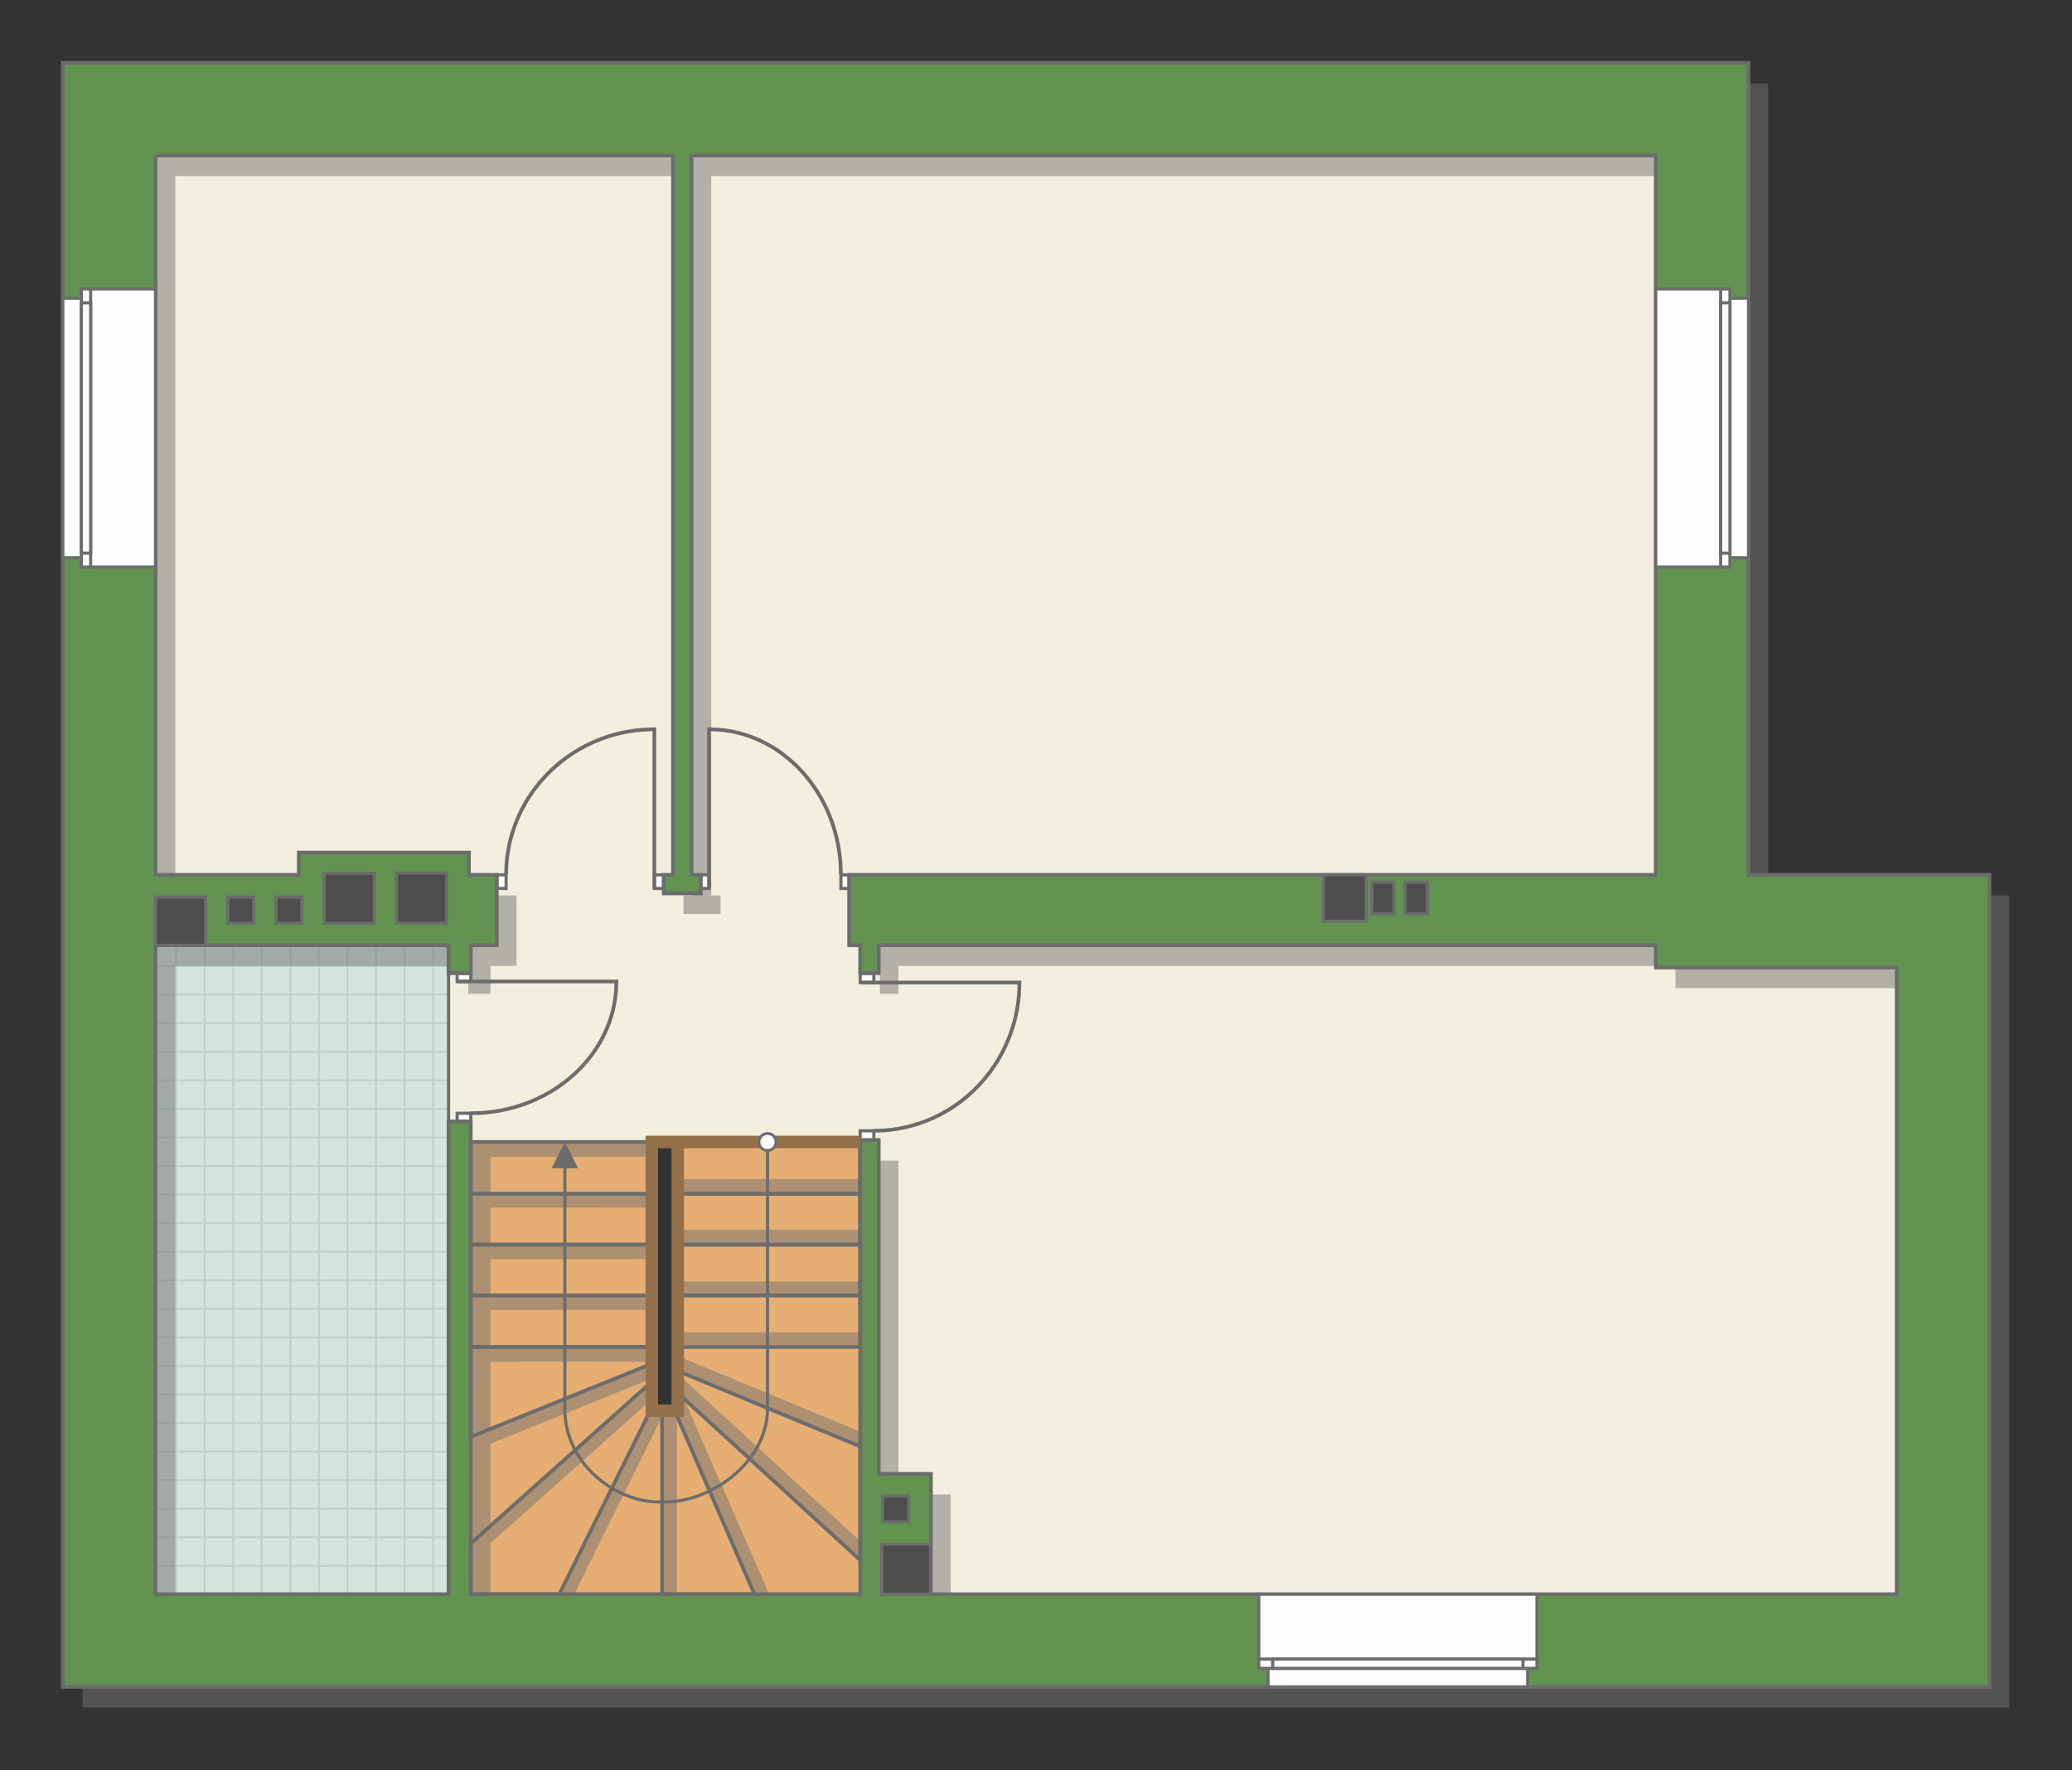 <?xml version="1.0" encoding="UTF-8"?>
<!DOCTYPE svg PUBLIC "-//W3C//DTD SVG 1.1//EN" "http://www.w3.org/Graphics/SVG/1.1/DTD/svg11.dtd">
<!-- Creator: CorelDRAW -->
<svg xmlns="http://www.w3.org/2000/svg" xml:space="preserve" width="111.687mm" height="95.442mm" version="1.1" style="shape-rendering:geometricPrecision; text-rendering:geometricPrecision; image-rendering:optimizeQuality; fill-rule:evenodd; clip-rule:evenodd"
viewBox="0 0 23941.48 20459.31"
 xmlns:xlink="http://www.w3.org/1999/xlink"
 xmlns:xodm="http://www.corel.com/coreldraw/odm/2003">
 <rect x="0" y="0" width="23941.48" height="20459.31" fill="#333333" stroke="none"/>
 <defs>
  <style type="text/css">
   <![CDATA[
    .str4 {stroke:#94704A;stroke-width:145.1;stroke-miterlimit:22.926}
    .str2 {stroke:#6C6C6C;stroke-width:36.21;stroke-miterlimit:22.926}
    .str0 {stroke:#6C6C6C;stroke-width:36.29;stroke-miterlimit:22.926}
    .str3 {stroke:#6C6C6C;stroke-width:42.87;stroke-miterlimit:22.926}
    .str1 {stroke:#BDD2C8;stroke-width:21.44;stroke-miterlimit:22.926}
    .fil2 {fill:none}
    .fil5 {fill:#FEFEFE}
    .fil1 {fill:#D6E4DE}
    .fil7 {fill:#4D4D4D}
    .fil6 {fill:#629351}
    .fil0 {fill:#E6AE73}
    .fil3 {fill:#F2EFDE}
    .fil9 {fill:white}
    .fil8 {fill:#6C6C6C;fill-rule:nonzero}
    .fil4 {fill:#727271;fill-opacity:0.502}
   ]]>
  </style>
    <clipPath id="id0">
     <path d="M5184.27 18423.87l-3386.95 0 0 -7499.03 3385.45 0 1.5 7499.03z"/>
    </clipPath>
 </defs>
 <g id="пол">
  <g id="_2953909329088">
   <polygon class="fil0 str0" points="7530.86,13197.94 7530.86,16304.04 7796.71,16304.04 7796.71,13197.94 9938.41,13197.94 9938.41,18423.87 5439.8,18423.87 5439.8,13195.8 "/>
   <polygon class="fil1" points="5184.27,18423.87 1797.32,18423.87 1797.32,10924.84 5182.77,10924.84 "/>
   <g style="clip-path:url(#id0)">
    <g>
     <path id="_1" class="fil2 str1" d="M7968.55 20068.57l0 -13258.82m-330.08 13258.82l0 -13258.82m-330.08 13258.82l0 -13258.82m-330.08 13258.82l0 -13258.82m-330.08 13258.82l0 -13258.82m-330.08 13258.82l0 -13258.82m-330.08 13258.82l0 -13258.82m-330.08 13258.82l0 -13258.82m4950.96 13258.99l0 -13258.82m-330.08 13258.82l0 -13258.82m-330.08 13258.82l0 -13258.82m-330.08 13258.82l0 -13258.82m-330.08 13258.82l0 -13258.82m-330.08 13258.82l0 -13258.82m-330.08 13258.82l0 -13258.82m-330.08 13258.82l0 -13258.82m4951.13 13258.65l0 -13258.82m-330.08 13258.82l0 -13258.82m-330.08 13258.82l0 -13258.82m-330.08 13258.82l0 -13258.82m-330.08 13258.82l0 -13258.82m-330.08 13258.82l0 -13258.82m-330.08 13258.82l0 -13258.82m-330.08 13258.82l0 -13258.82m4950.96 13258.99l0 -13258.82m-330.08 13258.82l0 -13258.82m-330.08 13258.82l0 -13258.82m-330.08 13258.82l0 -13258.82m-330.08 13258.82l0 -13258.82m-330.08 13258.82l0 -13258.82m-330.08 13258.82l0 -13258.82m-330.08 13258.82l0 -13258.82"/>
     <path class="fil2 str1" d="M18913.15 15785.58l-21682.63 0m21682.63 330.08l-21682.63 0m21682.63 330.08l-21682.63 0m21682.63 330.08l-21682.63 0m21682.63 330.08l-21682.63 0m21682.63 330.08l-21682.63 0m21682.63 330.08l-21682.63 0m21682.63 330.08l-21682.63 0m21682.91 -4950.96l-21682.63 0m21682.63 330.08l-21682.63 0m21682.63 330.08l-21682.63 0m21682.63 330.08l-21682.63 0m21682.63 330.08l-21682.63 0m21682.63 330.08l-21682.63 0m21682.63 330.08l-21682.63 0m21682.63 330.08l-21682.63 0m21682.35 -4951.13l-21682.63 0m21682.63 330.08l-21682.63 0m21682.63 330.08l-21682.63 0m21682.63 330.08l-21682.63 0m21682.63 330.08l-21682.63 0m21682.63 330.08l-21682.63 0m21682.63 330.08l-21682.63 0m21682.63 330.08l-21682.63 0m21682.91 -4950.96l-21682.63 0m21682.63 330.08l-21682.63 0m21682.63 330.08l-21682.63 0m21682.63 330.08l-21682.63 0m21682.63 330.08l-21682.63 0m21682.63 330.08l-21682.63 0m21682.63 330.08l-21682.63 0m21682.63 330.08l-21682.63 0"/>
     <path class="fil2 str1" d="M18200.55 20068.74l0 -13258.82m-330.08 13258.82l0 -13258.82m-330.08 13258.82l0 -13258.82m-330.08 13258.82l0 -13258.82m-330.08 13258.82l0 -13258.82m-330.08 13258.82l0 -13258.82m-330.08 13258.82l0 -13258.82m-330.08 13258.82l0 -13258.82m2640.43 13258.99l0 -13258.82"/>
     <path class="fil2 str1" d="M-2585.99 20209.19l0 -13258.82m-330.08 13258.82l0 -13258.82m-330.08 13258.82l0 -13258.82m-330.08 13258.82l0 -13258.82m-330.08 13258.82l0 -13258.82m-330.08 13258.82l0 -13258.82m-330.08 13258.82l0 -13258.82m-330.08 13258.82l0 -13258.82m4950.96 13258.99l0 -13258.82m-330.08 13258.82l0 -13258.82m-330.08 13258.82l0 -13258.82m-330.08 13258.82l0 -13258.82m-330.08 13258.82l0 -13258.82m-330.08 13258.82l0 -13258.82m-330.08 13258.82l0 -13258.82m-330.08 13258.82l0 -13258.82m4951.13 13258.65l0 -13258.82m-330.08 13258.82l0 -13258.82m-330.08 13258.82l0 -13258.82m-330.08 13258.82l0 -13258.82m-330.08 13258.82l0 -13258.82m-330.08 13258.82l0 -13258.82m-330.08 13258.82l0 -13258.82m-330.08 13258.82l0 -13258.82m4950.96 13258.99l0 -13258.82m-330.08 13258.82l0 -13258.82m-330.08 13258.82l0 -13258.82m-330.08 13258.82l0 -13258.82m-330.08 13258.82l0 -13258.82m-330.08 13258.82l0 -13258.82m-330.08 13258.82l0 -13258.82m-330.08 13258.82l0 -13258.82"/>
    </g>
   </g>
   <polygon class="fil2" points="5184.27,18423.87 1797.32,18423.87 1797.32,10924.84 5182.77,10924.84 "/>
   <polygon class="fil3 str0" points="1047.16,1260.84 19560.31,1368.73 19349.27,10138.75 22057.42,10582.08 22425.27,18880.25 10043.02,19051.09 9938.41,18423.87 9938.41,13197.94 5439.8,13195.8 5182.77,13124.55 5182.77,10924.84 1549.01,10455.65 "/>
  </g>
 </g>
 <g id="тень">
  <path class="fil4" d="M953.72 964.05l19477.25 0 0 9384.52 2784.57 0 0 9384.8 -22261.82 0 0 -18769.32zm1071.38 1071.3l5978.81 0 0 8313.22 -106.97 0 0 214.38 428.51 0 0 -214.38 -107.18 0 0 -8313.22 11141.31 0 0 8313.22 -9320.3 0 0 814.39 127.76 0 0 322.4 214.36 0 0 -322.4 8978.17 0 0 257.02 2784.57 0 0 7242.01 -11159.53 -0.21 0 -1390.57 -603.22 -0.43 0 -3857.22 -214.36 0 2.87 5248.43 -4502.34 0 -0.86 -5463.01 -256.16 0 0 5463.01 -3385.45 0 0 -7499.03 3385.45 0 0 321.97 257.02 0 0 -321.97 300.75 0 0 -814.39 -322.19 0 0 -257.02 -1965.73 0 0 257.02 -1655.31 0 0 -8313.22z"/>
  <g id="_2953909333648">
   <polygon class="fil4" points="9939.27,13797.13 7831.23,13798.52 7831.23,13626.58 9939.27,13626.76 "/>
   <polygon class="fil4" points="9939.27,14383.8 7831.23,14385.19 7831.23,14213.25 9939.27,14213.42 "/>
   <polygon class="fil4" points="9939.27,14980.41 7831.23,14981.81 7831.23,14809.87 9939.27,14810.04 "/>
   <polygon class="fil4" points="9939.27,15567.08 7831.23,15568.47 7831.23,15396.53 9939.27,15396.7 "/>
   <polygon class="fil4" points="7530.86,13368.32 5666.87,13369.71 5666.87,13197.77 7530.86,13197.94 "/>
   <polygon class="fil4" points="7530.86,13954.99 5666.87,13956.38 5666.87,13784.44 7530.86,13784.61 "/>
   <polygon class="fil4" points="7530.86,14551.6 5666.87,14552.99 5666.87,14381.05 7530.86,14381.23 "/>
   <polygon class="fil4" points="7530.86,15138.27 5666.87,15139.66 5666.87,14967.72 7530.86,14967.89 "/>
   <polygon class="fil4" points="7530.86,15737.46 5666.87,15738.85 5666.87,15566.91 7530.86,15567.08 "/>
   <polygon class="fil4" points="7530.86,15930.81 5667.23,16685.65 5667.23,16513.71 7530.86,15760.44 "/>
   <polygon class="fil4" points="9939.27,16716.47 7831.23,15843.93 7831.23,15671.99 9939.27,16546.1 "/>
   <polygon class="fil4" points="7650.52,18423.87 7649.12,16304.04 7821.06,16304.04 7820.89,18423.87 "/>
   <polygon class="fil4" points="8717.61,18423.87 7796.71,16304.04 7831.23,16125.94 7914.55,16193.86 8887.99,18423.87 "/>
   <polygon class="fil4" points="9938.41,18028.65 7831.23,16098.44 7836.18,15883.76 9941.8,17813.97 "/>
   <polygon class="fil4" points="6462.73,18423.87 7530.86,16267.57 7702.8,16267.57 6633.11,18423.87 "/>
   <polygon class="fil4" points="5667.41,17633.9 7530.86,15968.28 7532.45,16169.57 5667.43,17835.19 "/>
  </g>
 </g>
 <g id="двери">
  <g id="_2953909335088">
   <g>
    <polygon class="fil5 str2" points="7560.96,10110.46 7560.96,10268.25 7668.1,10268.25 7668.1,10110.46 "/>
    <polyline class="fil2 str3" points="7560.96,10268.25 7560.96,8428.07 7429.1,8432.98 7350.86,8440.62 7280.68,8450.5 7235.13,8458.47 7172.83,8471.42 7113.35,8486.1 7075.25,8496.65 7021.13,8513.31 6960.68,8534.25 6895.96,8559.52 6824.69,8590.93 6763.29,8621.17 6697.46,8657.08 6655.34,8682.05 6605.69,8713.67 6535.42,8762.67 6483.72,8802.2 6435.3,8842.16 6375.06,8896.24 6315.08,8955.62 6244.81,9033.35 6188.97,9102.67 6151.57,9153.67 6102.95,9226.51 6073.77,9274.59 6031.37,9351.76 5994.24,9428.61 5961.06,9507.37 5931.59,9588.98 5904.88,9677.81 5886.21,9754.06 5871.71,9828.12 5859.09,9915.3 5851.11,10003.06 5847.68,10110.46 "/>
    <polygon class="fil5 str2" points="5847.68,10268.25 5740.55,10268.25 5740.55,10110.46 5847.68,10110.46 "/>
   </g>
   <g>
    <polygon class="fil5 str2" points="8192.94,10110.46 8192.94,10268.25 8097.68,10268.25 8097.68,10110.46 "/>
    <polyline class="fil2 str3" points="8192.94,10268.25 8192.94,8428.07 8310.18,8432.98 8379.74,8440.62 8442.14,8450.5 8482.63,8458.47 8538.02,8471.42 8590.93,8486.1 8624.77,8496.65 8672.92,8513.31 8726.66,8534.25 8784.2,8559.52 8847.58,8590.93 8902.16,8621.17 8960.68,8657.08 8998.13,8682.05 9042.29,8713.67 9104.77,8762.67 9150.73,8802.2 9193.8,8842.16 9247.35,8896.24 9300.66,8955.62 9363.15,9033.35 9412.79,9102.67 9446.06,9153.67 9489.3,9226.51 9515.22,9274.59 9552.92,9351.76 9585.93,9428.61 9615.45,9507.37 9641.65,9588.98 9665.4,9677.81 9681.99,9754.06 9694.89,9828.12 9706.11,9915.3 9713.2,10003.06 9716.24,10110.46 "/>
    <polygon class="fil5 str2" points="9716.24,10268.25 9811.51,10268.25 9811.51,10110.46 9716.24,10110.46 "/>
   </g>
   <g>
    <polygon class="fil5 str2" points="10097.06,11355.03 9939.27,11355.03 9939.27,11247.89 10097.06,11247.89 "/>
    <polyline class="fil2 str3" points="9939.27,11355.03 11779.44,11355.03 11774.53,11486.88 11766.9,11565.12 11757.02,11635.3 11749.05,11680.86 11736.1,11743.15 11721.41,11802.64 11710.87,11840.73 11694.21,11894.85 11673.27,11955.31 11647.99,12020.02 11616.59,12091.3 11586.34,12152.69 11550.44,12218.52 11525.47,12260.64 11493.85,12310.29 11444.84,12380.56 11405.31,12432.26 11365.36,12480.69 11311.27,12540.92 11251.9,12600.9 11174.17,12671.17 11104.84,12727.01 11053.85,12764.42 10981.01,12813.03 10932.92,12842.21 10855.75,12884.61 10778.9,12921.74 10700.15,12954.92 10618.54,12984.4 10529.71,13011.11 10453.46,13029.78 10379.4,13044.27 10292.22,13056.89 10204.46,13064.87 10097.06,13068.3 "/>
    <polygon class="fil5 str2" points="9939.27,13068.3 9939.27,13175.44 10097.06,13175.44 10097.06,13068.3 "/>
   </g>
   <g>
    <polygon class="fil5 str2" points="5439.8,11343.09 5282,11343.09 5282,11247.89 5439.8,11247.89 "/>
    <polyline class="fil2 str3" points="5282,11343.09 7122.18,11343.09 7117.27,11460.28 7109.64,11529.82 7099.76,11592.17 7091.78,11632.65 7078.83,11688.02 7064.15,11740.88 7053.6,11774.73 7036.95,11822.85 7016,11876.55 6990.73,11934.06 6959.33,11997.41 6929.08,12051.96 6893.17,12110.46 6868.2,12147.89 6836.58,12192.03 6787.58,12254.47 6748.05,12300.43 6708.09,12343.45 6654.01,12396.98 6594.63,12450.27 6516.9,12512.73 6447.58,12562.36 6396.58,12595.61 6323.74,12638.8 6275.66,12664.72 6198.49,12702.4 6121.64,12735.39 6042.88,12764.89 5961.28,12791.08 5872.44,12814.81 5796.19,12831.41 5722.13,12844.29 5634.95,12855.52 5547.19,12862.6 5439.8,12865.64 "/>
    <polygon class="fil5 str2" points="5282,12865.64 5282,12960.86 5439.8,12960.86 5439.8,12865.64 "/>
   </g>
  </g>
 </g>
 <g id="стена">
  <path class="fil6 str3" d="M725.94 725.94l19477.25 0 0 9384.52 2784.57 0 0 9384.8 -22261.82 0 0 -18769.32zm1071.38 1071.3l5978.81 0 0 8313.22 -106.97 0 0 214.38 428.51 0 0 -214.38 -107.18 0 0 -8313.22 11141.31 0 0 8313.22 -9320.3 0 0 814.39 127.76 0 0 322.4 214.36 0 0 -322.4 8978.17 0 0 257.02 2784.57 0 0 7242.01 -11159.53 -0.21 0 -1390.57 -603.22 -0.43 0 -3857.22 -214.36 0 2.87 5248.43 -4502.34 0 -0.86 -5463.01 -256.16 0 0 5463.01 -3385.45 0 0 -7499.03 3385.45 0 0 321.97 257.02 0 0 -321.97 300.75 0 0 -814.39 -322.19 0 0 -257.02 -1965.73 0 0 257.02 -1655.31 0 0 -8313.22z"/>
 </g>
 <g id="окно">
  <g id="_2953909339360">
   <g>
    <polygon class="fil5 str2" points="726.02,6446.14 726.02,3446.59 940.28,3446.59 940.28,3339.41 1797.32,3339.41 1797.32,6553.32 940.28,6553.32 940.28,6446.14 "/>
    <polygon class="fil5 str2" points="940.28,6201.98 940.28,3339.41 1047.42,3339.41 1047.42,6553.32 940.28,6553.32 "/>
    <polygon class="fil5 str2" points="993.85,6392.55 1047.42,6392.55 1047.42,3500.18 940.28,3500.18 940.28,6392.55 "/>
   </g>
   <g>
    <polygon class="fil5 str2" points="20203.1,6446.14 20203.1,3446.59 19988.85,3446.59 19988.85,3339.41 19131.8,3339.41 19131.8,6553.32 19988.85,6553.32 19988.85,6446.14 "/>
    <polygon class="fil5 str2" points="19988.85,6201.98 19988.85,3339.41 19881.71,3339.41 19881.71,6553.32 19988.85,6553.32 "/>
    <polygon class="fil5 str2" points="19935.28,6392.55 19881.71,6392.55 19881.71,3500.18 19988.85,3500.18 19988.85,6392.55 "/>
   </g>
   <g>
    <polygon class="fil5 str2" points="14652.05,19495.25 17651.61,19495.25 17651.61,19281 17758.79,19281 17758.79,18423.96 14544.87,18423.96 14544.87,19281 14652.05,19281 "/>
    <polygon class="fil5 str2" points="14896.21,19281 17758.79,19281 17758.79,19173.86 14544.87,19173.86 14544.87,19281 "/>
    <polygon class="fil5 str2" points="14705.64,19227.43 14705.64,19173.86 17598.02,19173.86 17598.02,19281 14705.64,19281 "/>
   </g>
  </g>
 </g>
 <g id="ВК">
  <g id="_2953909340368">
   <polygon class="fil7 str0" points="1797.35,10367.71 2375.91,10367.71 2375.91,10924.84 1797.35,10924.84 "/>
   <polygon class="fil7 str0" points="3746.76,10093.24 4325.32,10093.24 4325.32,10671.68 3746.76,10671.68 "/>
   <polygon class="fil7 str0" points="4581.7,10089.02 5160.27,10089.02 5160.27,10667.46 4581.7,10667.46 "/>
   <polygon class="fil7 str0" points="2631.86,10367.71 2931.97,10367.71 2931.97,10667.61 2631.86,10667.61 "/>
   <polygon class="fil7 str0" points="10199.72,17288.18 10499.83,17288.18 10499.83,17588.07 10199.72,17588.07 "/>
   <polygon class="fil7 str0" points="10189.11,17845.26 10752.56,17845.26 10752.56,18423.7 10189.11,18423.7 "/>
   <polygon class="fil7 str0" points="16236.6,10196.2 16493.62,10196.2 16493.62,10560.43 16236.6,10560.43 "/>
   <polygon class="fil7 str0" points="15850.96,10196.2 16107.98,10196.2 16107.98,10560.43 15850.96,10560.43 "/>
   <polygon class="fil7 str0" points="15291.47,10110.46 15786.65,10110.46 15786.65,10646.17 15291.47,10646.17 "/>
   <polygon class="fil7 str0" points="3188.97,10367.71 3489.07,10367.71 3489.07,10667.61 3188.97,10667.61 "/>
  </g>
 </g>
 <g id="Линии">
  <g id="_2953909344832">
   <g>
    <polygon class="fil2 str3" points="7582.35,13197.94 7582.35,13797.52 5439.8,13797.52 5439.8,13197.94 "/>
    <polygon class="fil2 str3" points="7582.35,13797.52 7582.35,14383.8 5439.8,14383.8 5439.8,13797.52 "/>
    <polygon class="fil2 str3" points="7582.35,14383.8 7582.35,14970.08 5439.8,14970.08 5439.8,14383.8 "/>
    <polygon class="fil2 str3" points="7582.35,14970.08 7582.35,15567.08 5439.8,15567.08 5439.8,14970.08 "/>
    <polygon class="fil2 str3" points="7582.35,15739.64 7582.35,15567.08 5439.8,15567.08 5439.8,16605.65 "/>
    <polygon class="fil2 str3" points="7582.35,15922.26 5439.8,17837.37 5439.8,18423.87 6462.73,18423.87 7582.35,16163.63 "/>
    <polygon class="fil2 str3" points="7650.52,16304.04 7650.52,18423.87 8717.61,18423.87 7796.71,16304.04 "/>
    <polygon class="fil2 str3" points="7796.71,16066.85 7796.71,15829.65 9939.27,16716.47 9939.27,18029.44 "/>
    <polygon class="fil2 str3" points="7796.71,13197.94 7796.71,13797.52 9939.27,13797.52 9939.27,13197.94 "/>
    <polygon class="fil2 str3" points="7796.71,13797.52 7796.71,14383.8 9939.27,14383.8 9939.27,13797.52 "/>
    <polygon class="fil2 str3" points="7796.71,14383.8 7796.71,14970.08 9939.27,14970.08 9939.27,14383.8 "/>
    <polygon class="fil2 str3" points="7796.71,14970.08 7796.71,15567.08 9939.27,15567.08 9939.27,14970.08 "/>
   </g>
   <polyline class="fil2 str4" points="9939.27,13197.94 7530.86,13197.94 7530.86,16304.04 7831.23,16304.04 7831.23,13197.94 "/>
   <g>
    <g>
     <path class="fil8" d="M8982.61 13197.32l0 0 -0.15 5.83 -0.43 5.79 -0.73 5.72 -1.03 5.64 -1.26 5.53 -1.54 5.44 -1.8 5.32 -2.06 5.21 -2.29 5.06 -2.53 4.93 -2.77 4.8 -2.96 4.63 -3.19 4.48 -3.39 4.31 -3.58 4.14 -3.77 3.97 -3.97 3.77 -4.14 3.6 -4.31 3.39 -4.48 3.19 -4.63 2.98 -4.78 2.74 -4.95 2.53 -5.06 2.32 -5.21 2.06 -5.34 1.8 -5.44 1.54 -5.53 1.29 -5.66 1.01 -5.72 0.73 -5.79 0.45 -5.85 0.15 0 -76.23 1.99 -0.04 1.95 -0.15 1.89 -0.26 1.86 -0.32 1.82 -0.43 1.8 -0.51 1.76 -0.6 1.71 -0.66 1.67 -0.77 1.65 -0.84 1.59 -0.92 1.54 -0.99 1.5 -1.07 1.46 -1.14 1.39 -1.22 1.33 -1.26 1.29 -1.35 1.2 -1.39 1.14 -1.44 1.07 -1.52 1.01 -1.54 0.9 -1.59 0.86 -1.65 0.75 -1.67 0.69 -1.71 0.58 -1.76 0.51 -1.8 0.43 -1.82 0.32 -1.86 0.26 -1.89 0.15 -1.93 0.04 -1.99 0 0 76.23 0zm-114.34 -114.34l0 0 5.85 0.15 5.79 0.45 5.72 0.73 5.66 1.01 5.53 1.29 5.44 1.54 5.34 1.8 5.21 2.06 5.06 2.32 4.95 2.53 4.78 2.74 4.63 2.98 4.48 3.19 4.31 3.39 4.14 3.6 3.97 3.77 3.77 3.97 3.58 4.14 3.39 4.31 3.19 4.48 2.96 4.63 2.77 4.8 2.53 4.93 2.29 5.06 2.06 5.21 1.8 5.32 1.54 5.44 1.26 5.53 1.03 5.64 0.73 5.72 0.43 5.79 0.15 5.83 -76.23 0 -0.04 -1.99 -0.15 -1.93 -0.26 -1.89 -0.32 -1.86 -0.43 -1.82 -0.51 -1.8 -0.58 -1.76 -0.69 -1.71 -0.75 -1.67 -0.86 -1.65 -0.9 -1.59 -1.01 -1.54 -1.07 -1.52 -1.14 -1.44 -1.2 -1.39 -1.29 -1.35 -1.33 -1.26 -1.39 -1.22 -1.46 -1.14 -1.5 -1.07 -1.54 -0.99 -1.59 -0.92 -1.65 -0.84 -1.67 -0.77 -1.71 -0.66 -1.76 -0.6 -1.8 -0.51 -1.82 -0.43 -1.86 -0.32 -1.89 -0.26 -1.95 -0.15 -1.99 -0.04 0 0 0 -76.23zm-114.34 114.34l0 0 0.15 -5.83 0.43 -5.79 0.73 -5.72 1.03 -5.64 1.26 -5.53 1.54 -5.44 1.8 -5.32 2.06 -5.21 2.29 -5.06 2.53 -4.93 2.77 -4.8 2.96 -4.63 3.19 -4.48 3.39 -4.31 3.58 -4.14 3.77 -3.97 3.97 -3.77 4.14 -3.6 4.31 -3.39 4.48 -3.19 4.63 -2.98 4.78 -2.74 4.95 -2.53 5.06 -2.32 5.21 -2.06 5.34 -1.8 5.44 -1.54 5.53 -1.29 5.66 -1.01 5.72 -0.73 5.79 -0.45 5.85 -0.15 0 76.23 -1.99 0.04 -1.95 0.15 -1.89 0.26 -1.86 0.32 -1.82 0.43 -1.8 0.51 -1.76 0.6 -1.71 0.66 -1.67 0.77 -1.65 0.84 -1.59 0.92 -1.54 0.99 -1.5 1.07 -1.46 1.14 -1.39 1.22 -1.33 1.26 -1.29 1.35 -1.2 1.39 -1.14 1.44 -1.07 1.52 -1.01 1.54 -0.9 1.59 -0.86 1.65 -0.75 1.67 -0.69 1.71 -0.58 1.76 -0.51 1.8 -0.43 1.82 -0.32 1.86 -0.26 1.89 -0.15 1.93 -0.04 1.99 0 0 -76.23 0zm114.34 114.34l-5.85 -0.15 -5.79 -0.45 -5.72 -0.73 -5.66 -1.01 -5.53 -1.29 -5.44 -1.54 -5.34 -1.8 -5.21 -2.06 -5.06 -2.32 -4.95 -2.53 -4.78 -2.74 -4.63 -2.98 -4.48 -3.19 -4.31 -3.39 -4.14 -3.6 -3.97 -3.77 -3.77 -3.97 -3.58 -4.14 -3.39 -4.31 -3.19 -4.48 -2.96 -4.63 -2.77 -4.8 -2.53 -4.93 -2.29 -5.06 -2.06 -5.21 -1.8 -5.32 -1.54 -5.44 -1.26 -5.53 -1.03 -5.64 -0.73 -5.72 -0.43 -5.79 -0.15 -5.83 76.23 0 0.04 1.99 0.15 1.93 0.26 1.89 0.32 1.86 0.43 1.82 0.51 1.8 0.58 1.76 0.69 1.71 0.75 1.67 0.86 1.65 0.9 1.59 1.01 1.54 1.07 1.52 1.14 1.44 1.2 1.39 1.29 1.35 1.33 1.26 1.39 1.22 1.46 1.14 1.5 1.07 1.54 0.99 1.59 0.92 1.65 0.84 1.67 0.77 1.71 0.66 1.76 0.6 1.8 0.51 1.82 0.43 1.86 0.32 1.89 0.26 1.95 0.15 1.99 0.04 0 76.23zm17.96 2973.45l-36.27 -0.3 -0.02 0.15 0 -312.67 0.02 -262.17 0.02 -218.86 0 -182.79 0.02 -153.91 0.02 -132.28 0 -117.84 0.02 -110.63 0.02 -110.63 0 -117.84 0.02 -132.28 0.02 -153.91 0 -182.79 0.02 -218.86 -0.02 -262.17 0 -312.67 36.31 0 0 312.67 -0.02 262.17 -0.02 218.86 0 182.79 -0.02 153.91 -0.02 132.28 0 117.84 -0.02 110.63 -0.02 110.63 0 117.84 -0.02 132.28 -0.02 153.91 0 182.79 -0.02 218.86 0.02 262.17 0 312.67 -0.02 0.15zm0.02 -0.15l-0.02 0.15 0.02 -2.59 0 2.44zm-1233.85 1089.41l-3.77 -36.1 2.7 -0.09 48.98 0.81 49.8 -1.93 50.44 -4.61 50.93 -7.2 51.28 -9.8 51.47 -12.3 51.47 -14.75 51.32 -17.19 51.06 -19.55 50.61 -21.82 50.01 -24.09 49.24 -26.26 48.34 -28.4 47.29 -30.46 46.05 -32.45 44.69 -34.45 43.15 -36.31 41.48 -38.18 39.66 -39.94 37.66 -41.67 35.52 -43.3 33.27 -44.91 30.85 -46.45 28.23 -47.93 25.53 -49.35 22.68 -50.72 19.64 -52.07 16.51 -53.29 13.18 -54.51 9.75 -55.65 6.15 -56.78 2.4 -57.86 36.27 0.3 -2.49 60.26 -6.41 59.14 -10.14 58.01 -13.74 56.74 -17.15 55.43 -20.41 54.08 -23.54 52.65 -26.47 51.19 -29.26 49.6 -31.88 48.04 -34.34 46.41 -36.68 44.67 -38.82 42.92 -40.81 41.14 -42.68 39.25 -44.35 37.34 -45.94 35.39 -47.29 33.35 -48.53 31.28 -49.62 29.17 -50.57 26.95 -51.38 24.74 -51.98 22.42 -52.48 20.11 -52.82 17.66 -53.01 15.22 -53.05 12.69 -52.95 10.1 -52.69 7.46 -52.28 4.78 -51.73 1.97 -51.04 -0.81 2.7 -0.09zm-3.77 -36.1l1.39 -0.15 1.31 0.06 -2.7 0.09zm3.07 36.16l-2.36 -36.23 19.34 18.11 -0.02 0.96 -0.02 1.01 -0.04 1.03 -0.11 1.16 -0.11 0.79 -0.24 1.46 -0.3 1.29 -0.66 2.08 -2.49 4.48 -6.45 5.4 -11.17 1.67 -7.16 -2.83 -4.5 -4.27 -1.48 -2.32 -1.22 -2.7 -0.64 -2.21 -0.34 -1.69 -0.17 -1.52 -0.09 -1.11 0 -1.86 0.17 -1.86 0.19 -1.18 0.09 -0.39 0.54 -2.12 0.96 -2.44 1.74 -3 2.64 -2.96 2.57 -1.99 3.62 -1.82 4.65 -1.09 3.77 36.1 4.31 -1.01 3.28 -1.65 2.32 -1.78 2.38 -2.7 1.56 -2.66 0.79 -2.06 0.45 -1.69 0 0.04 0.11 -0.71 0.13 -1.39 0 -1.39 -0.04 -0.64 -0.09 -0.62 -0.17 -0.92 -0.56 -1.86 -1.09 -2.44 -1.35 -2.1 -4.37 -4.14 -7.03 -2.79 -11.04 1.67 -6.32 5.27 -2.36 4.27 -0.58 1.74 -0.17 0.81 -0.15 0.86 -0.02 0.11 -0.02 0.26 0 0.04 0.02 -0.19 -0.02 -0.36 19.34 18.11zm-2.36 -36.23l19.34 -1.26 0 19.38 -19.34 -18.11zm-1140.65 -1053.25l36.27 0 0.02 0 1.86 61.93 5.51 60.36 9 58.78 12.33 57.17 15.5 55.56 18.52 53.89 21.41 52.22 24.12 50.46 26.71 48.72 29.11 46.97 31.4 45.12 33.53 43.26 35.48 41.37 37.28 39.44 38.97 37.47 40.47 35.48 41.8 33.42 43 31.34 44.03 29.24 44.89 27.07 45.64 24.87 46.2 22.66 46.6 20.39 46.82 18.09 46.95 15.76 46.84 13.4 46.6 10.98 46.2 8.55 45.66 6.09 44.91 3.6 44.03 1.07 43 -1.48 2.36 36.23 -45.19 1.52 -46.09 -1.11 -46.88 -3.73 -47.5 -6.35 -47.95 -8.9 -48.32 -11.36 -48.42 -13.87 -48.49 -16.27 -48.32 -18.65 -48.06 -21.03 -47.61 -23.34 -47.01 -25.64 -46.26 -27.89 -45.36 -30.1 -44.29 -32.28 -43.09 -34.45 -41.71 -36.59 -40.17 -38.63 -38.48 -40.73 -36.63 -42.7 -34.64 -44.72 -32.48 -46.67 -30.14 -48.6 -27.65 -50.48 -25.02 -52.3 -22.19 -54.15 -19.21 -55.91 -16.1 -57.62 -12.8 -59.31 -9.3 -60.96 -5.72 -62.55 -1.95 -64.12 0.02 0zm36.06 -2893.87l0.21 2893.87 -36.27 0 -0.21 -2893.87 36.27 0zm-18.14 -194.81l152.5 304.95 -304.95 0.02 152.45 -304.97z"/>
    </g>
    <ellipse class="fil9" cx="8867.99" cy="13197.95" rx="82.66" ry="81.92"/>
   </g>
  </g>
 </g>
 <g id="контур">
  <polygon class="fil2" points="-0,0 23941.48,0 23941.48,20459.31 -0,20459.31 "/>
 </g>
</svg>
